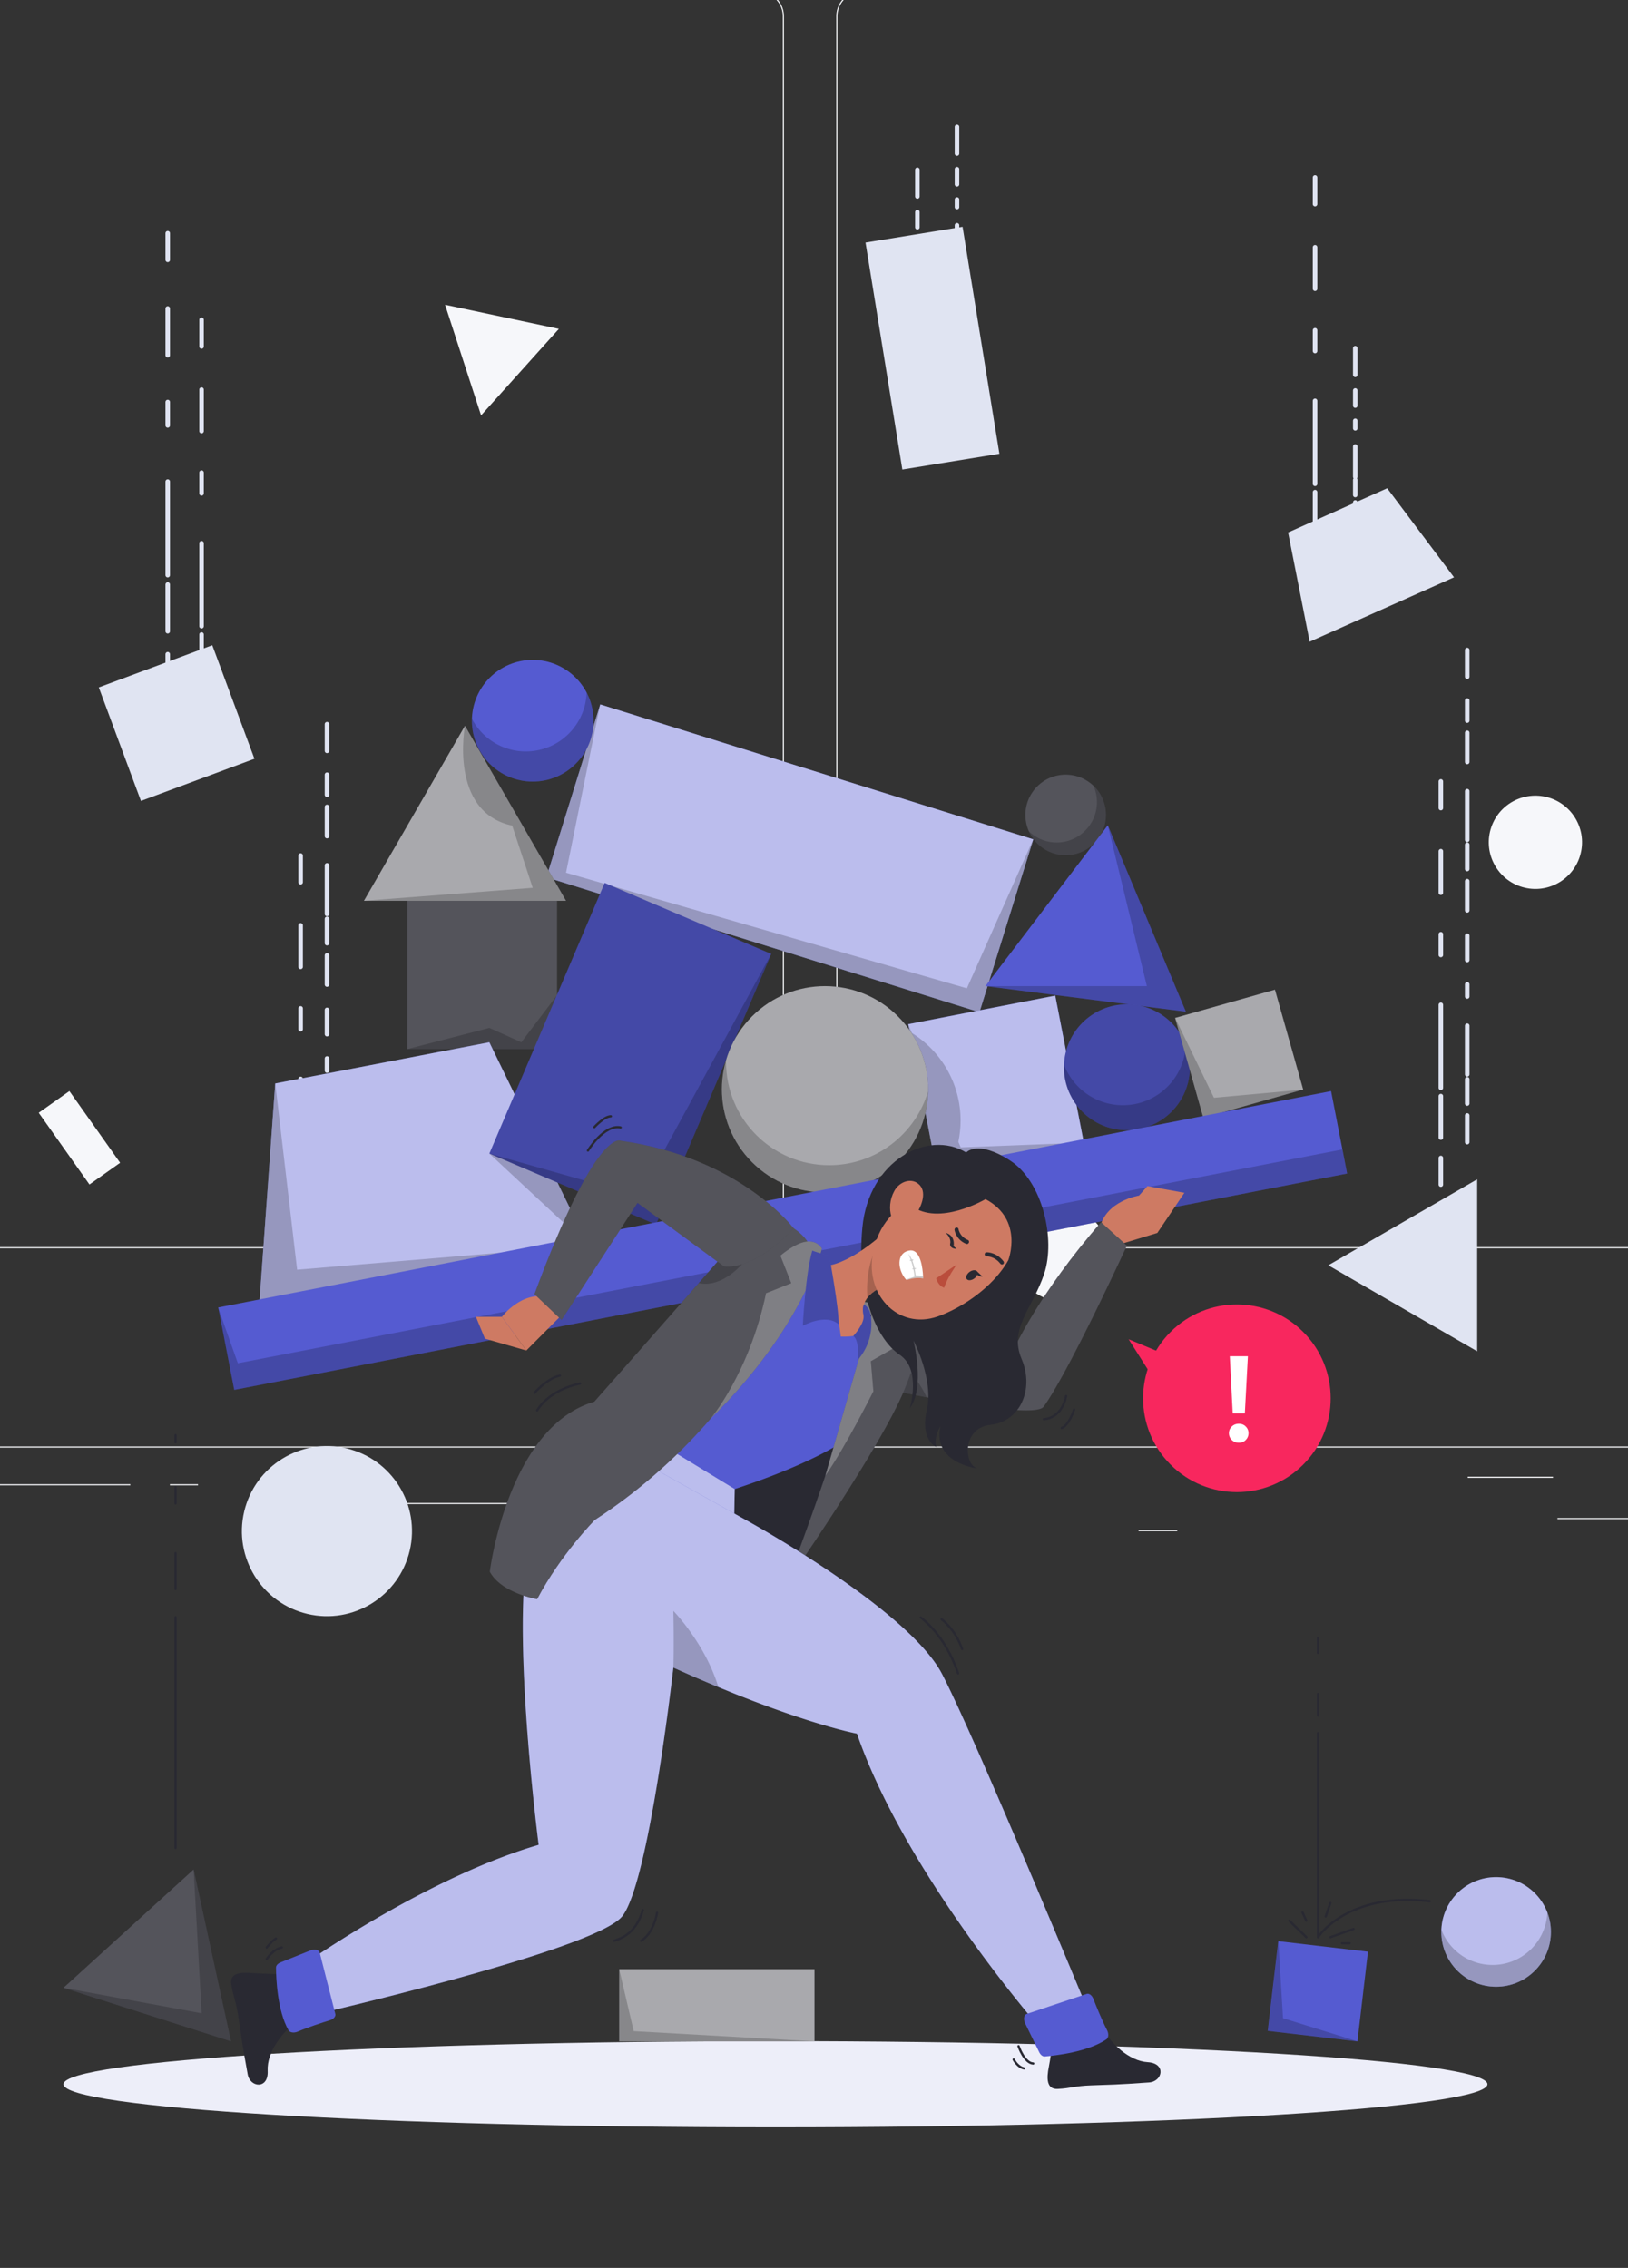 <svg xmlns="http://www.w3.org/2000/svg" width="359" height="500" fill="none"><rect width="100%" height="100%" fill="#333333" stroke="none"/><g clip-path="url(#a)"><path fill="#F6F7FA" d="M425 318.897H-65v.245h490v-.245ZM375.903 334.671h-32.46v.245h32.46v-.245ZM259.596 337.331h-8.519v.245h8.519v-.245ZM342.462 325.571h-18.808v.245h18.808v-.245ZM28.739 327.217h-42.33v.245h42.33v-.245ZM43.671 327.217h-6.206v.245h6.206v-.245ZM155.644 331.356H63.842v.245h91.802v-.245ZM167.274 275.191H-21.963a5.6 5.6 0 0 1-5.594-5.594V3.594A5.6 5.6 0 0 1-21.963-2h189.237a5.6 5.6 0 0 1 5.593 5.594v266.003a5.6 5.6 0 0 1-5.593 5.594ZM-21.963-1.754a5.354 5.354 0 0 0-5.35 5.349v266.003a5.354 5.354 0 0 0 5.35 5.349h189.237a5.354 5.354 0 0 0 5.348-5.349V3.594a5.355 5.355 0 0 0-5.348-5.349l-189.237.001ZM379.244 275.191H190.008a5.6 5.6 0 0 1-5.593-5.594V3.594A5.6 5.6 0 0 1 190.008-2h189.236a5.6 5.6 0 0 1 5.594 5.594v266.003a5.6 5.6 0 0 1-5.594 5.594ZM190.008-1.754a5.354 5.354 0 0 0-5.348 5.349v266.003a5.354 5.354 0 0 0 5.348 5.349h189.236a5.354 5.354 0 0 0 5.349-5.349V3.594a5.355 5.355 0 0 0-5.349-5.349l-189.236.001Z"/><path fill="#E0E4F2" d="m46.813 142.249-25.03 9.298 9.297 25.03 25.03-9.298-9.297-25.03ZM212.263 50.002l-21.405 3.473 8.122 50.042 21.405-3.474-8.122-50.042Z"/><path fill="#F6F7FA" d="m15.3 240.544-6.763 4.786 11.189 15.81 6.763-4.786-11.189-15.81Z"/><path fill="#E0E4F2" d="M325.737 260v37.909l-32.831-18.955L325.737 260Z"/><path fill="#F6F7FA" d="m123.24 72.508-17.153 19.073-7.942-24.391 25.095 5.318Z"/><path fill="#E0E4F2" d="m320.637 127.278-31.834 14.197-4.757-24.08 21.854-9.747 14.737 19.63ZM90.348 341.871c2.38-10.08-3.862-20.181-13.942-22.561-10.08-2.38-20.18 3.862-22.561 13.942-2.38 10.08 3.862 20.181 13.942 22.561 10.08 2.38 20.181-3.862 22.561-13.942Z"/><path fill="#F6F7FA" d="M244.157 278.919c1.305-5.527-2.118-11.066-7.645-12.371-5.527-1.305-11.065 2.118-12.37 7.645-1.305 5.527 2.117 11.065 7.644 12.371 5.527 1.305 11.066-2.118 12.371-7.645ZM348.588 188.06c1.305-5.527-2.117-11.065-7.644-12.37-5.527-1.305-11.066 2.117-12.371 7.644-1.305 5.527 2.117 11.066 7.645 12.371 5.527 1.305 11.065-2.118 12.37-7.645Z"/><path stroke="#E0E4F2" stroke-linecap="round" stroke-linejoin="round" d="M36.988 150.109v-5.88"/><path stroke="#E0E4F2" stroke-dasharray="10.31 2.06 20.63 12.38 5.16 10.31" stroke-linecap="round" stroke-linejoin="round" d="M36.988 139.175V67.404"/><path stroke="#E0E4F2" stroke-linecap="round" stroke-linejoin="round" d="M36.988 57.295v-5.88M44.446 159.402v-5.88"/><path stroke="#E0E4F2" stroke-dasharray="9.15 1.83 18.3 10.98 4.58 9.15" stroke-linecap="round" stroke-linejoin="round" d="M44.446 149.038v-63.68"/><path stroke="#E0E4F2" stroke-linecap="round" stroke-linejoin="round" d="M44.446 76.389v-5.88M72.106 268.15v-5.88"/><path stroke="#E0E4F2" stroke-dasharray="5.36 1.07 10.73 6.44 2.68 5.36" stroke-linecap="round" stroke-linejoin="round" d="M72.106 259.64v-37.326"/><path stroke="#E0E4F2" stroke-dasharray="6.44 2.68 5.36 1.07 10.73 6.44" stroke-linecap="round" stroke-linejoin="round" d="M72.106 217.057v-46.264"/><path stroke="#E0E4F2" stroke-linecap="round" stroke-linejoin="round" d="M72.106 165.535v-5.88M66.294 277.516v-5.88"/><path stroke="#E0E4F2" stroke-dasharray="9.15 1.83 18.3 10.98 4.58 9.15" stroke-linecap="round" stroke-linejoin="round" d="M66.294 267.151v-63.679"/><path stroke="#E0E4F2" stroke-linecap="round" stroke-linejoin="round" d="M66.294 194.503v-5.88M323.543 251.801v-5.88"/><path stroke="#E0E4F2" stroke-dasharray="5.36 1.07 10.73 6.44 2.68 5.36" stroke-linecap="round" stroke-linejoin="round" d="M323.543 243.293v-37.327"/><path stroke="#E0E4F2" stroke-dasharray="6.44 2.68 5.36 1.07 10.73 6.44" stroke-linecap="round" stroke-linejoin="round" d="M323.543 200.708v-46.264"/><path stroke="#E0E4F2" stroke-linecap="round" stroke-linejoin="round" d="M323.543 149.187v-5.88M317.731 261.168v-5.88"/><path stroke="#E0E4F2" stroke-dasharray="9.15 1.83 18.3 10.98 4.58 9.15" stroke-linecap="round" stroke-linejoin="round" d="M317.731 250.804v-63.68"/><path stroke="#E0E4F2" stroke-linecap="round" stroke-linejoin="round" d="M317.731 178.154v-5.88M289.989 128.016v-5.88"/><path stroke="#E0E4F2" stroke-dasharray="9.15 1.83 18.3 10.98 4.58 9.15" stroke-linecap="round" stroke-linejoin="round" d="M289.989 117.651v-63.68"/><path stroke="#E0E4F2" stroke-linecap="round" stroke-linejoin="round" d="M289.989 45.003v-5.88M298.858 116.652v-5.88"/><path stroke="#E0E4F2" stroke-dasharray="3.34 0.67 6.68 4.01 1.67 3.34" stroke-linecap="round" stroke-linejoin="round" d="M298.858 109.137V85.914"/><path stroke="#E0E4F2" stroke-linecap="round" stroke-linejoin="round" d="M298.858 82.642v-5.88M202.296 77.329v-5.88"/><path stroke="#E0E4F2" stroke-dasharray="3.34 0.67 6.68 4.01 1.67 3.34" stroke-linecap="round" stroke-linejoin="round" d="M202.296 69.814V46.59"/><path stroke="#E0E4F2" stroke-linecap="round" stroke-linejoin="round" d="M202.296 43.32v-5.88M211.032 67.871v-5.88"/><path stroke="#E0E4F2" stroke-dasharray="3.34 0.67 6.68 4.01 1.67 3.34" stroke-linecap="round" stroke-linejoin="round" d="M211.032 60.356V37.132"/><path stroke="#E0E4F2" stroke-linecap="round" stroke-linejoin="round" d="M211.032 33.861v-5.88"/><path fill="#EDEEF9" d="M171 469c86.709 0 157-4.253 157-9.5s-70.291-9.5-157-9.5-157 4.253-157 9.5 70.291 9.5 157 9.5Z"/><path fill="#555BD1" d="M329.916 438.002c6.673 0 12.082-5.409 12.082-12.082 0-6.672-5.409-12.082-12.082-12.082-6.672 0-12.082 5.41-12.082 12.082 0 6.673 5.41 12.082 12.082 12.082Z"/><path fill="#fff" d="M329.916 438.002c6.673 0 12.082-5.409 12.082-12.082 0-6.672-5.409-12.082-12.082-12.082-6.672 0-12.082 5.41-12.082 12.082 0 6.673 5.41 12.082 12.082 12.082Z" opacity=".6"/><path fill="#000" d="M342 425.917c0 6.669-5.408 12.089-12.077 12.089-6.681 0-12.089-5.421-12.089-12.089 0-.163 0-.328.014-.491a12.062 12.062 0 0 0 11.282 7.778c6.518 0 11.824-5.143 12.077-11.585.515 1.336.793 2.785.793 4.298Z" opacity=".2"/><path fill="#555BD1" d="m279.559 447.738 19.778 2.32 2.32-19.778-19.778-2.32-2.32 19.778Z"/><path fill="#000" d="m281.901 427.95 1.026 16.993 16.431 5.107-19.778-2.321 2.321-19.779Z" opacity=".2"/><path stroke="#292932" stroke-linecap="round" stroke-linejoin="round" stroke-miterlimit="10" stroke-width=".5" d="M290.628 382.094v44.994s6.451-10.033 24.645-7.942M290.628 378.234v-4.778M290.628 364.411v-3.243M288.075 427.089l-3.754-3.634M293.365 427.089l5.119-1.817M295.925 428.413h1.706M292.342 422.511l1.023-2.981M287.222 421.619l.853 1.836"/><path fill="#292932" d="m42.698 412.152 8.243 37.898L14 438.24l28.698-26.088Z"/><path fill="#fff" d="m42.698 412.152 8.243 37.898L14 438.24l28.698-26.088Z" opacity=".2"/><path fill="#000" d="m42.698 412.152 1.772 31.713L14 438.24l36.941 11.81-8.243-37.898Z" opacity=".2"/><path fill="#292932" d="M179.608 434.141h-43.067v15.908h43.067v-15.908Z"/><path fill="#fff" d="M179.608 434.141h-43.067v15.908h43.067v-15.908Z" opacity=".6"/><path fill="#000" d="m136.541 434.141 3.207 13.657 39.86 2.252h-43.067v-15.909Z" opacity=".2"/><path stroke="#292932" stroke-linecap="round" stroke-linejoin="round" stroke-miterlimit="10" stroke-width=".5" d="M38.716 356.542v50.872M38.716 350.333v-7.935M38.716 331.465v-3.583M38.716 317.994v-1.595"/><path fill="#555BD1" d="m215.986 223.155 11.872-38.111-95.494-29.747-11.872 38.111 95.494 29.747Z"/><path fill="#fff" d="m215.986 223.155 11.872-38.111-95.494-29.747-11.872 38.111 95.494 29.747Z" opacity=".6"/><path fill="#000" d="m132.347 155.304-7.53 37.104 88.394 25.483 14.635-32.837-11.872 38.112-95.5-29.75 11.873-38.112Z" opacity=".2"/><path fill="#555BD1" d="m206.583 258.22 32.43-6.303-6.304-32.431-32.43 6.304 6.304 32.43Z"/><path fill="#fff" d="m238.997 251.919-29.838 5.808-2.593.507-5.983-30.795-.319-1.636 32.432-6.301 6.301 32.417Z" opacity=".6"/><path fill="#000" d="m238.997 251.919-29.839 5.808-2.594.507-5.982-30.795-.318-1.637.826 1.941c6.446 4.028 10.733 11.154 10.733 19.294 0 1.622-.174 3.186-.492 4.708l.521 1.217 27.145-1.043Z" opacity=".2"/><path fill="#292932" d="M89.804 231.292h33.038v-33.039H89.804v33.039Z"/><path fill="#fff" d="M89.804 231.292h33.038v-33.039H89.804v33.039Z" opacity=".2"/><path fill="#000" d="m89.802 231.292 18.115-4.675 7.039 3.167 7.79-10.261.096 11.769h-33.04Z" opacity=".2"/><path fill="#555BD1" d="m57.108 288.515 72.548-13.956-21.749-44.776-47.212 9.082-3.587 49.65Z"/><path fill="#fff" d="m57.108 288.515 72.548-13.956-21.749-44.776-47.212 9.082-3.587 49.65Z" opacity=".6"/><path fill="#000" d="m57.108 288.515 72.548-13.956-64.133 5.369-4.828-41.063-3.587 49.65Z" opacity=".2"/><path fill="#292932" d="M236.422 188.431a8.882 8.882 0 0 0 7.344-10.191 8.883 8.883 0 1 0-7.344 10.191Z"/><path fill="#000" d="m107.917 254.329 21.739 20.231-13.399-27.585-8.34 7.354Z" opacity=".2"/><path fill="#555BD1" d="m107.921 254.313 36.725 15.648 25.419-59.656-36.725-15.648-25.419 59.656Z"/><path fill="#000" d="m107.921 254.313 36.725 15.648 25.419-59.656-36.725-15.648-25.419 59.656Z" opacity=".2"/><path fill="#000" d="m107.917 254.329 33.07 9.36 29.071-53.369-25.416 59.655-36.725-15.646Z" opacity=".2"/><path fill="#292932" d="M198.01 256.231c8.882-8.882 8.882-23.283 0-32.165-8.882-8.882-23.283-8.882-32.165 0-8.882 8.882-8.882 23.283 0 32.165 8.882 8.882 23.283 8.882 32.165 0Z"/><path fill="#fff" d="M198.01 256.231c8.882-8.882 8.882-23.283 0-32.165-8.882-8.882-23.283-8.882-32.165 0-8.882 8.882-8.882 23.283 0 32.165 8.882 8.882 23.283 8.882 32.165 0Z" opacity=".6"/><path fill="#000" d="M204.666 240.549c-.203 12.37-10.299 22.336-22.742 22.336-12.558 0-22.741-10.183-22.741-22.742 0-2.245.318-4.403.941-6.46-.015.159-.015.304-.015.463 0 12.559 10.183 22.742 22.741 22.742 10.329.001 19.064-6.895 21.816-16.339Z" opacity=".2"/><path fill="#292932" d="m102.535 160.002 22.282 38.593H80.253l22.282-38.593Z"/><path fill="#fff" d="m102.535 160.002 22.282 38.593H80.253l22.282-38.593Z" opacity=".6"/><path fill="#000" d="M102.535 160.002s-3.624 19.025 10.409 22.017l4.529 13.717-37.22 2.859h44.564l-22.282-38.593Z" opacity=".2"/><path fill="#555BD1" d="M117.473 172.313c7.409 0 13.415-6.007 13.415-13.416 0-7.408-6.006-13.415-13.415-13.415-7.409 0-13.415 6.007-13.415 13.415 0 7.409 6.006 13.416 13.415 13.416Z"/><path fill="#000" d="M130.893 158.896c0 7.417-6.011 13.413-13.413 13.413-7.417 0-13.428-5.997-13.428-13.413 0-.145 0-.289.014-.434 2.23 4.273 6.722 7.199 11.878 7.199 7.272 0 13.182-5.765 13.413-12.979a13.194 13.194 0 0 1 1.536 6.214Z" opacity=".2"/><path fill="#fff" d="M236.422 188.431a8.882 8.882 0 0 0 7.344-10.191 8.883 8.883 0 1 0-7.344 10.191Z" opacity=".2"/><path fill="#000" d="M243.876 179.668c0 4.911-3.983 8.88-8.879 8.88a8.885 8.885 0 0 1-8.142-5.302 8.857 8.857 0 0 0 6.157 2.492c4.911 0 8.879-3.984 8.879-8.894 0-1.275-.26-2.491-.767-3.578a8.792 8.792 0 0 1 2.752 6.402Z" opacity=".2"/><path fill="#555BD1" d="m244.288 181.939 17.218 41.103-44.205-5.64 26.987-35.463Z"/><path fill="#000" d="m244.288 181.939 8.615 35.464-35.602-.001 44.205 5.64-17.218-41.103Z" opacity=".2"/><path fill="#555BD1" d="M248.505 249.176c7.668 0 13.883-6.215 13.883-13.883 0-7.667-6.215-13.882-13.883-13.882-7.667 0-13.882 6.215-13.882 13.882 0 7.668 6.215 13.883 13.882 13.883Z"/><path fill="#000" d="M248.505 249.176c7.668 0 13.883-6.215 13.883-13.883 0-7.667-6.215-13.882-13.883-13.882-7.667 0-13.882 6.215-13.882 13.882 0 7.668 6.215 13.883 13.882 13.883Z" opacity=".2"/><path fill="#000" d="M262.389 235.291c0 7.663-6.214 13.891-13.877 13.891-7.677 0-13.892-6.229-13.892-13.891 0-.188 0-.377.015-.564a13.86 13.86 0 0 0 12.965 8.937c7.489 0 13.586-5.91 13.877-13.311.593 1.534.912 3.2.912 4.938Z" opacity=".2"/><path fill="#292932" d="m265.355 246.434 22.02-6.226-6.226-22.02-22.02 6.227 6.226 22.019Z"/><path fill="#fff" d="m265.355 246.434 22.02-6.226-6.226-22.02-22.02 6.227 6.226 22.019Z" opacity=".6"/><path fill="#000" d="m259.14 224.429 8.557 17.59 19.688-1.798-22.018 6.226-6.227-22.018Z" opacity=".2"/><path fill="#555BD1" d="m51.65 306.425 245.406-47.701-3.533-18.174-245.406 47.701 3.533 18.174Z"/><path fill="#000" d="m51.628 306.438 245.412-47.713-1.032-5.308-243.554 47.132-4.359-12.287 3.533 18.176Z" opacity=".2"/><path fill="#F8275E" d="M287.378 322.898c8.077-8.078 8.077-21.174 0-29.252-8.078-8.077-21.174-8.077-29.252 0-8.077 8.078-8.077 21.174 0 29.252 8.078 8.078 21.174 8.078 29.252 0Z"/><path fill="#fff" d="M271.836 311.626 271.189 299h3.993l-.675 12.626h-2.671Zm1.349 6.448c-.629 0-1.151-.207-1.564-.62a2.026 2.026 0 0 1-.621-1.484c0-.576.207-1.061.621-1.457.413-.414.935-.621 1.564-.621.63 0 1.142.207 1.538.621.396.396.594.881.594 1.457 0 .575-.198 1.07-.594 1.484-.396.413-.908.62-1.538.62Z"/><path fill="#F8275E" d="m258.551 299.268-9.672-4.012 5.482 8.636 4.19-4.624Z"/><path fill="#CE7A63" d="m245.168 274.871 10.041-3.047-4.032-8.241s-7.318 1.144-8.629 7.112l2.62 4.176ZM261.175 262.969l-8.141-1.471-1.857 2.085 4.032 8.24 5.966-8.854Z"/><path fill="#292932" d="M204.385 291.441s14.098 3.806 19.167 6.06c0 0 5.547-12.393 19.259-28.046l5.688 5.163s-12.736 27.737-18.358 35.515c-2.368 3.276-37.539-4.436-37.539-4.436l11.783-14.256Z"/><path fill="#fff" d="M248.495 274.624s-12.73 27.729-18.352 35.505c-1.463 2.016-15.333-.127-25.793-2.063a576.294 576.294 0 0 1-7.799-1.543c-2.431-.496-3.951-.83-3.951-.83l11.785-14.25s14.1 3.802 19.169 6.06c0 0 5.541-12.396 19.261-28.052l5.68 5.173Z" opacity=".2"/><path fill="#000" d="M204.35 308.066a579.404 579.404 0 0 1-7.799-1.543 18.734 18.734 0 0 1 2.27-5.91s3.375 2.765 5.529 7.453Z" opacity=".2"/><path fill="#292932" d="M192.729 291.327s5.768 15.748-18.762 56.525c-2.878 4.785-5.049 21.073-5.049 21.073l-24.256-16.361s18.854-57.283 48.067-61.237Z"/><path fill="#555BD1" d="M190.836 313.657c-6.246 7.809-30.454 15.151-30.454 15.151l-28.943-17.145c8.716-6.547 17.238-15.63 31.159-36.91 3.228-4.934 9.691-5.802 13.882-1.864a90.845 90.845 0 0 1 3.434 3.396c4.481 4.679 8.118 8.549 11.496 13.231a124.022 124.022 0 0 1 3.274 4.795c3.754 5.762.402 14.032-3.848 19.346Z"/><path fill="#292932" d="M192.762 288.439s5.322 2.413 11.624 3.002c0 0-1.936 7.594-4.975 15.002-5.308 12.937-25.84 42.382-25.84 42.382s13.966-36.265 19.191-60.386Z"/><path fill="#fff" d="M192.762 288.439s5.322 2.413 11.624 3.002c0 0-1.936 7.594-4.975 15.002-5.308 12.937-25.84 42.382-25.84 42.382s13.966-36.265 19.191-60.386Z" opacity=".2"/><path fill="#292932" d="M192.601 287.555s6.346 3.454 5.758 8.936l-6.316 3.613.558 6.627s-6.192 12.386-10.605 18.63l10.151-35.397-2.465-2.69s.763-.624 2.919.281Z"/><path fill="#fff" d="M192.601 287.555s6.346 3.454 5.758 8.936l-6.316 3.613.558 6.627s-6.192 12.386-10.605 18.63l10.151-35.397-2.465-2.69s.763-.624 2.919.281Z" opacity=".4"/><path fill="#292932" d="M213.063 254.085s2.49-2.875 9.678 1.769c7.187 4.644 10.063 17.323 7.519 24.971-2.544 7.648-7.851 12.01-4.976 18.786 2.876 6.776-.442 13.854-6.855 14.516-6.413.664-5.833 8.957-2.862 9.621 0 0-9.966-1.106-8.196-9.289 0 0-1.448 2.101-.945 4.533 0 0-3.588-1.509-2.04-8.218 1.548-6.71-2.947-15.224-2.947-15.224s2.615 10.322-.813 14.947c0 0 2.619-8.569-2.228-11.814-4.849-3.244-9.626-13.12-8.232-28.03 1.392-14.909 14.546-21.654 22.897-16.568Z"/><path fill="#CE7A63" d="m123.469 290.312-7.409 7.43-5.377-7.431s4.449-5.922 10.332-4.274l2.454 4.275Z"/><path fill="#CE7A63" d="m106.934 295.123-1.986-4.813h5.733l5.379 7.432-9.126-2.619Z"/><path fill="#555BD1" d="m132.91 310.529 29.11 17.758-.189 9.916-43.389-13.539s4.166-9.652 14.468-14.135Z"/><path fill="#fff" d="m132.91 310.529 29.11 17.758-.189 9.916-43.389-13.539s4.166-9.652 14.468-14.135Z" opacity=".6"/><path fill="#555BD1" d="M164.497 335.119s35.783 19.578 43.254 33.96c7.47 14.381 32.021 73.804 32.021 73.804l-9.562 5.248s-30.386-34.475-41.232-65.921c0 0-13.979-2.593-40.494-14.563 0 0-5.329 47.368-11.277 54.829-5.948 7.462-68.548 21.824-68.548 21.824l-1.915-11.047s27.03-19.218 52.039-26.532c0 0-6.068-46.759-2.22-65.419 4.25-20.602 14.345-25.011 14.345-25.011l33.589 18.828Z"/><path fill="#fff" d="m66.75 433.255 1.91 11.045s62.598-14.358 68.549-21.828c5.952-7.458 11.278-54.83 11.278-54.83a333.202 333.202 0 0 0 9.927 4.301c20.061 8.327 30.559 10.264 30.559 10.264 10.85 31.443 41.24 65.925 41.24 65.925l9.562-5.248s-24.556-59.429-32.028-73.798c-7.47-14.383-43.253-33.964-43.253-33.964l-33.586-18.826s-10.095 4.404-14.344 25.011c-3.845 18.658 2.222 65.419 2.222 65.419-25.012 7.313-52.037 26.529-52.037 26.529Z" opacity=".6"/><path fill="#000" d="M148.487 367.642a333.045 333.045 0 0 0 9.927 4.3c-2.936-9.641-9.927-16.799-9.927-16.799.168 8.302 0 12.499 0 12.499Z" opacity=".2"/><path fill="#292932" d="M178.843 275.284s-10.954 35.925-47.693 59.826c0 0-7.437 7.491-12.708 17.454 0 0-7.868-1.325-10.438-6.06 0 0 3.94-31.905 23.043-37.465 0 0 27.79-31.453 32.828-37.398 5.037-5.944 13.59-.649 14.968 3.643Z"/><path fill="#fff" d="M178.845 275.281s-10.956 35.93-47.693 59.823c0 0-7.442 7.499-12.707 17.464 0 0-7.868-1.325-10.437-6.059 0 0 3.94-31.911 23.04-37.475 0 0 13.179-14.918 23.04-26.15 2.42-2.765 4.654-5.322 6.428-7.361a332.597 332.597 0 0 0 3.364-3.883c5.035-5.944 13.582-.645 14.965 3.641Z" opacity=".2"/><path fill="#292932" d="M177.779 273.732c2.55-.323 3.463 1.552 3.463 1.552s-3.817 17.03-24.65 37.603c0 0 8.646-10.177 12.325-27.784l5.563-2.208-2.398-6.071s3.192-2.774 5.697-3.092Z"/><path fill="#fff" d="M177.779 273.732c2.55-.323 3.463 1.552 3.463 1.552s-3.817 17.03-24.65 37.603c0 0 8.646-10.177 12.325-27.784l5.563-2.208-2.398-6.071s3.192-2.774 5.697-3.092Z" opacity=".4"/><path fill="#292932" d="M54.621 457.32c-1.358-7.419-1.422-8.42-2.046-12.615-.525-3.593-1.127-4.365-1.59-7.245-.388-2.406 1.923-2.736 4.697-2.48 1.393.127 4.3.184 6.535.302l2.778 10.724c-2.64 2.064-6.171 6.277-5.967 10.56.196 4.09-3.865 3.711-4.407.754Z"/><path fill="#555BD1" d="M72.768 445.388c-1.771.547-4.844 1.542-7.128 2.52-.823.352-1.722.207-2.02-.31-2.48-4.319-2.743-11.521-2.76-13.826-.004-.442.408-.896 1.023-1.142l6.588-2.637c.9-.361 1.87-.129 2.026.484l3.447 13.538c.133.525-.378 1.127-1.176 1.373Z"/><path fill="#292932" d="M253.385 459.106c-7.522.535-8.526.489-12.763.647-3.628.127-4.463.641-7.375.783-2.434.121-2.509-2.212-1.949-4.942.28-1.371.656-4.253 1.018-6.461l10.965-1.582c1.762 2.85 5.561 6.824 9.841 7.092 4.085.255 3.262 4.25.263 4.463Z"/><path fill="#555BD1" d="M241.095 440.655c.675 1.725 1.89 4.718 3.033 6.924.412.797.332 1.703-.163 2.037-4.125 2.79-11.29 3.577-13.588 3.764-.44.036-.922-.342-1.213-.938l-3.11-6.377c-.425-.872-.265-1.856.335-2.057l13.252-4.426c.512-.173 1.149.294 1.454 1.073Z"/><path fill="#CE7A63" d="m197.102 269.776-.027.845-.416 12.213v.013c-.025.013-.064.026-.091.039h-.012c-2.118.766-4.145 1.741-5.263 3.21-1.156 1.481-1.403 3.456.04 6.223 0 0 .298 2.559-5.925 2.351-1.364-11.941-5.561-15.579-5.561-15.579 5.652.95 13.383-5.443 17.255-9.315Z"/><path fill="#000" d="m197.075 270.621-.415 12.213a.746.746 0 0 0-.091.052h-.013c-2.118.766-4.145 1.741-5.262 3.21-.415-4.222.506-12.044 5.781-15.475Z" opacity=".2"/><path fill="#555BD1" d="M184.907 291.946c-2.852-2.471-7.878.346-7.878.346s.581-11.489 2.093-16.57c1.4.547 3.72 1.108 3.72 1.108s2.262 12.055 2.065 15.116ZM188.173 294.537s1.431.728.903 5.384c4.527-5.238 2.728-10.776 2.728-10.776s-.343-.97-1.287-1.567c-.219.319-.335 1.262-.11 2.274.411 1.848-2.234 4.685-2.234 4.685Z"/><path fill="#000" d="M184.907 291.946c-2.852-2.471-7.878.346-7.878.346s.581-11.489 2.093-16.57c1.4.547 3.72 1.108 3.72 1.108s2.262 12.055 2.065 15.116ZM188.173 294.537s1.431.728.903 5.384c4.527-5.238 2.728-10.776 2.728-10.776s-.343-.97-1.287-1.567c-.219.319-.335 1.262-.11 2.274.411 1.848-2.234 4.685-2.234 4.685Z" opacity=".2"/><path fill="#CE7A63" d="M205.094 261.044c-7.453 5.504-10.714 7.672-12.385 14.251-2.512 9.897 5.291 18.051 14.096 14.934 7.925-2.807 18.782-11.336 17.405-21.093-1.358-9.613-11.662-13.596-19.116-8.092Z"/><path fill="#292932" d="M213.867 280.367c-.645.435-.968 1.134-.721 1.563.247.428.971.423 1.617-.012.645-.435.968-1.134.721-1.563-.247-.428-.971-.424-1.617.012Z"/><path fill="#292932" d="m215.339 280.189 1.356 1.273s-1.677.008-1.356-1.273Z"/><path fill="#BA4D3C" d="M210.978 278.776s-2.137 2.983-2.771 5.111c-1.295-.329-1.782-2.045-1.782-2.045l4.553-3.066Z"/><path fill="#292932" d="M213.667 273.623a.413.413 0 0 0-.235-.253c-1.796-.725-2.059-2.37-2.063-2.389a.416.416 0 0 0-.504-.35.493.493 0 0 0-.371.547c.013.087.342 2.152 2.572 3.052.222.09.485-.03.586-.268a.47.47 0 0 0 .015-.339ZM220.899 278.771a.413.413 0 0 0 .317-.081c.19-.146.215-.429.056-.632-1.589-2.038-3.645-1.969-3.732-1.964a.412.412 0 0 0-.392.473.49.49 0 0 0 .496.433c.081-.003 1.678-.033 2.941 1.587a.48.48 0 0 0 .314.184ZM209.565 274.05l1.356 1.273s-1.677.009-1.356-1.273Z"/><path fill="#292932" d="M210.283 274.724s.497-2.38-1.817-2.938c0 0 1.392.91 1.061 2.625l.756.313ZM217.323 264.369s-10.284 6.081-16.365 1.437c-6.082-4.644 5.595-11.942 13.357-10.173 7.762 1.77 16.465 11.838 8.023 22.229 0 0 3.499-8.96-5.015-13.493Z"/><path fill="#CE7A63" d="M197.217 262.554c-1.054 1.913-1.152 4.044-.659 5.643.742 2.406 3.342 2.042 5.002.061 1.495-1.783 2.91-5.184 1.267-6.968-1.617-1.757-4.406-.923-5.61 1.264Z"/><path fill="#fff" d="M199.782 282.084c.04.052.091.104.131.143 0 0 2.001-.805 3.65-.377 0 0 0-.182-.012-.493-.079-1.546-.507-6.119-3.041-5.651-2.975.532-2.547 4.352-.728 6.378Z"/><path fill="#000" d="M201.673 281.462a14.413 14.413 0 0 0-.249-1.598l-.328-.138.273-.136a15.513 15.513 0 0 0-.439-1.567l-.373-.134.268-.169c-.295-.813-.549-1.299-.549-1.299.321.333.579.765.788 1.229l.418.044-.282.283c.203.524.351 1.069.455 1.56l.42.052-.359.253c.14.749.179 1.302.179 1.302l1.653.216c.013.312.013.493.013.493-1.65-.429-3.651.376-3.651.376a1.423 1.423 0 0 1-.13-.143l1.893-.624Z" opacity=".2"/><path stroke="#292932" stroke-linecap="round" stroke-linejoin="round" stroke-miterlimit="10" stroke-width=".5" d="M127.935 305.03s-6.436 1.044-9.493 5.914M117.859 307.088s2.81-3.234 5.609-3.823M141.759 421.098c-1.177 3.934-3.334 5.895-6.373 6.778M144.895 421.7s-.686 4.51-3.529 6.177M203.036 356.599s5.392 3.768 8.235 12.327M207.644 356.992s3.039 2.219 4.51 6.55M224.604 451.113s1.275 3.725 3.236 3.823M223.526 454.046s.851 1.675 2.288 1.97M58.815 431.896s1.372-2.156 3.333-2.549M58.815 429.348s1.344-1.667 2.044-1.961M235.095 307.775s-.687 4.733-4.902 5.112M236.86 310.775s-1.177 3.569-2.746 4.058"/><path fill="#000" d="M164.698 277.435s-4.769 6.67-10.61 5.449c2.42-2.765 4.654-5.322 6.429-7.362 1.635.427 3.121 1.06 4.181 1.913Z" opacity=".2"/><path fill="#292932" d="M174.999 270.795s-11.637-15.549-38.175-19.308c0 0-5.386-2.914-18.965 33.837l5.971 5.694 16.753-25.82 19.064 13.998s6.2 1.341 15.352-8.401Z"/><path fill="#fff" d="M174.999 270.795s-11.637-15.549-38.175-19.308c0 0-5.386-2.914-18.965 33.837l5.971 5.694 16.753-25.82 19.064 13.998s6.2 1.341 15.352-8.401Z" opacity=".2"/><path stroke="#292932" stroke-linecap="round" stroke-linejoin="round" stroke-miterlimit="10" stroke-width=".5" d="M129.656 253.656s3.572-5.853 7.2-5.085M131.071 248.502s2.157-2.397 3.628-2.397"/></g><defs><clipPath id="a"><rect width="359" height="500" fill="#fff" rx="16"/></clipPath></defs></svg>